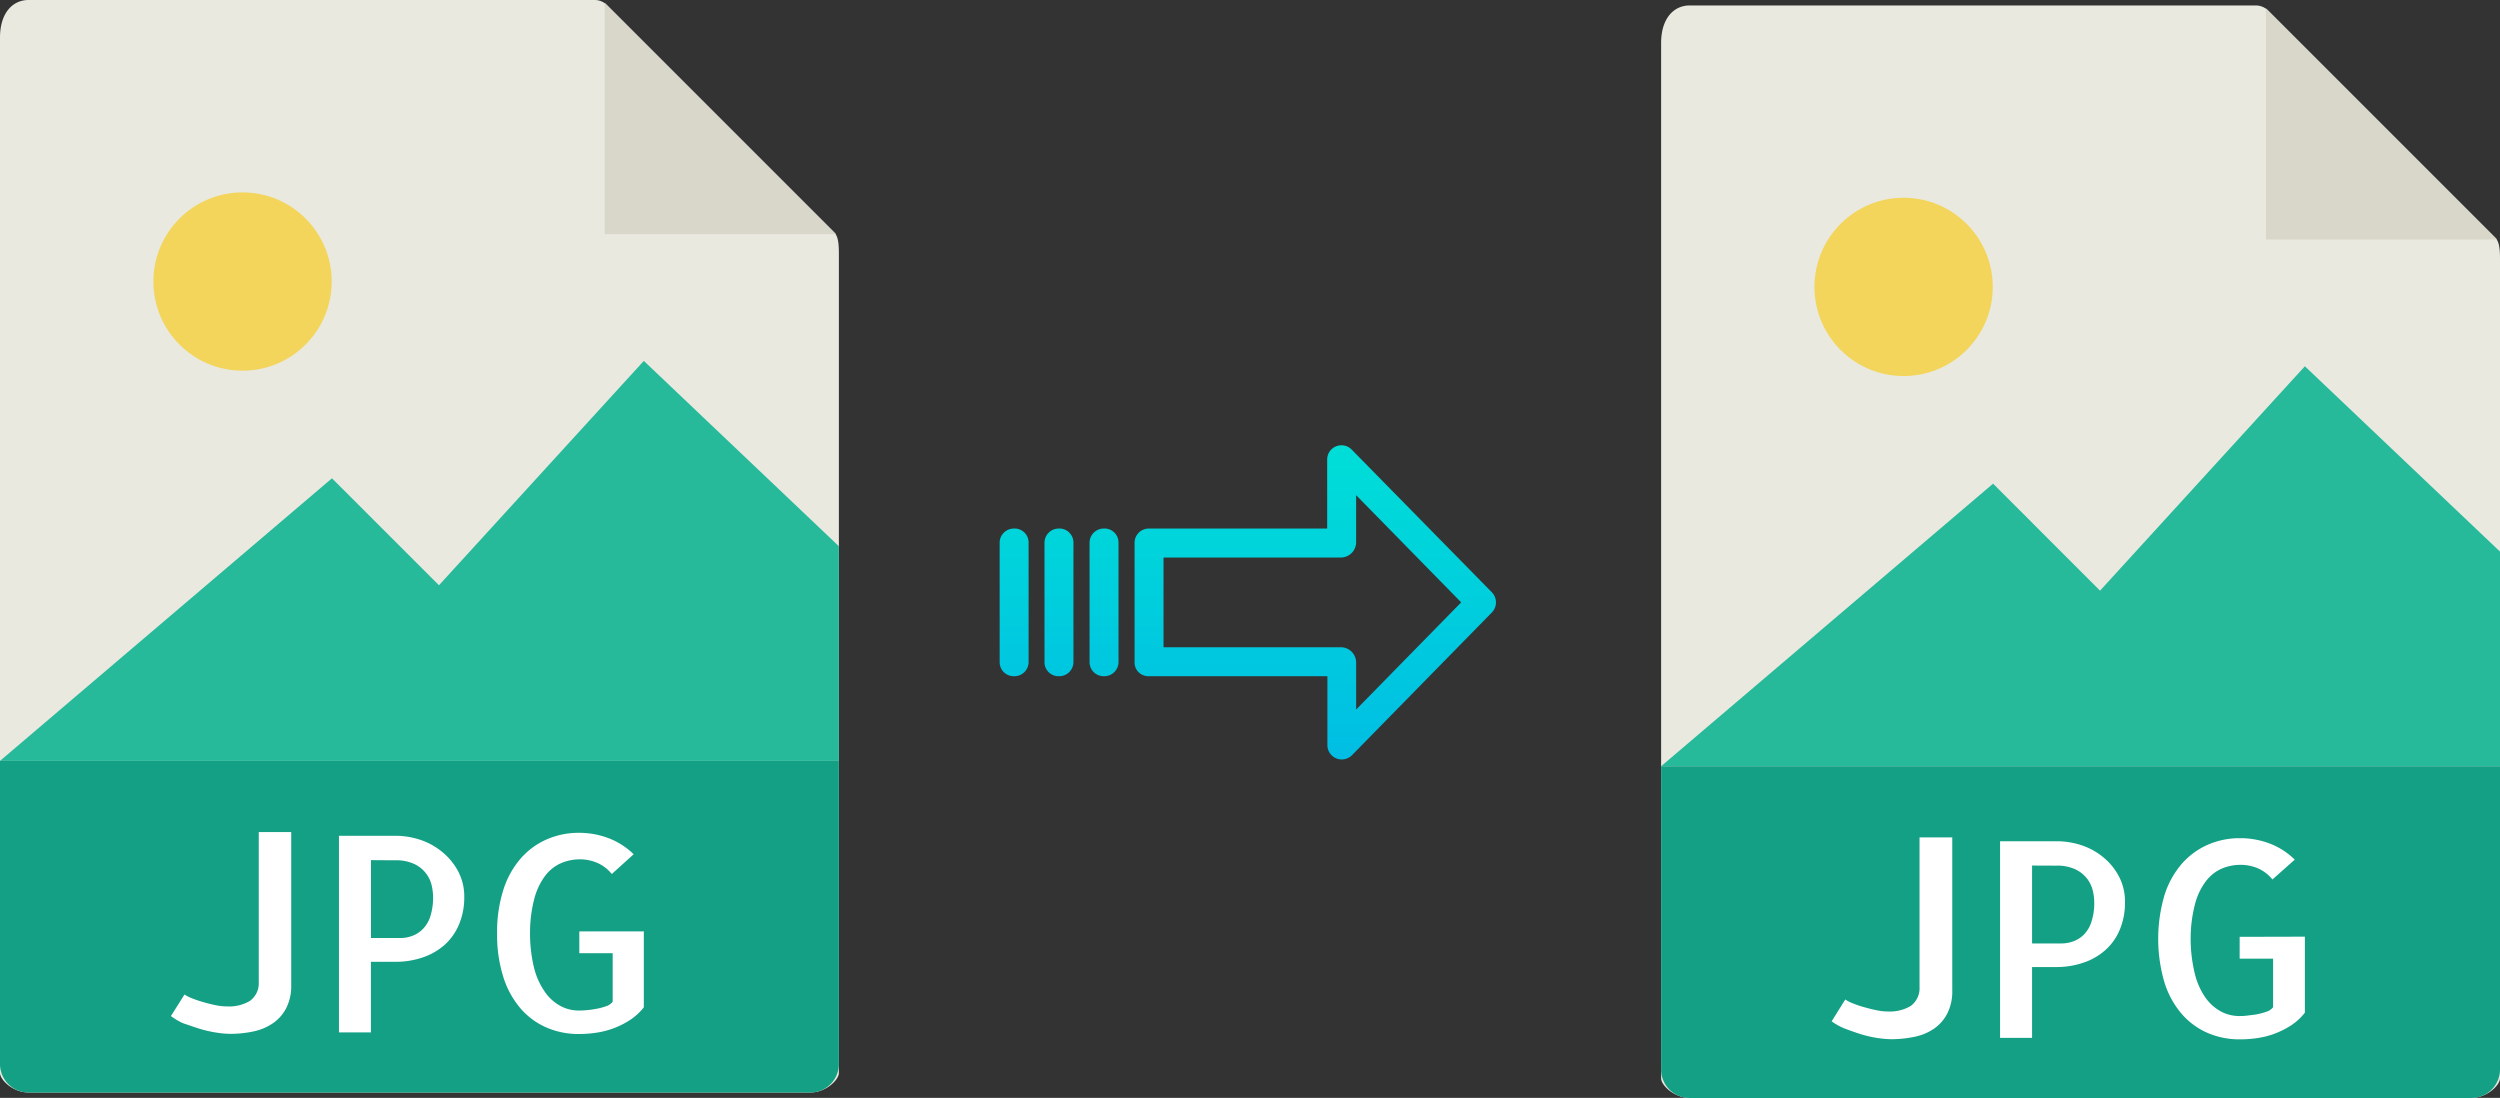 <svg xmlns="http://www.w3.org/2000/svg" xmlns:xlink="http://www.w3.org/1999/xlink" viewBox="0 0 457.66 200.98"><rect x="0" y="0" width="457.66" height="200.98" fill="#333333" stroke="none"/><defs><style>.cls-1{fill:#e9e9e0;}.cls-2{fill:#d9d7ca;}.cls-3{fill:#f3d55b;}.cls-4{fill:#26b99a;}.cls-5{fill:#14a085;}.cls-6{fill:#fff;}.cls-7{fill:url(#linear-gradient);}.cls-8{fill:url(#linear-gradient-2);}.cls-9{fill:url(#linear-gradient-3);}.cls-10{fill:url(#linear-gradient-4);}</style><linearGradient id="linear-gradient" x1="240.75" y1="137.12" x2="240.75" y2="17.92" gradientTransform="matrix(1, 0, 0, -1, 0, 188.56)" gradientUnits="userSpaceOnUse"><stop offset="0" stop-color="#00efd1"/><stop offset="1" stop-color="#00acea"/></linearGradient><linearGradient id="linear-gradient-2" x1="202.1" y1="137.12" x2="202.1" y2="17.92" xlink:href="#linear-gradient"/><linearGradient id="linear-gradient-3" x1="193.85" y1="137.12" x2="193.85" y2="17.92" xlink:href="#linear-gradient"/><linearGradient id="linear-gradient-4" x1="185.61" y1="137.12" x2="185.61" y2="17.92" xlink:href="#linear-gradient"/></defs><title>jpg to jpg</title><g id="Layer_2" data-name="Layer 2"><g id="Layer_5_Image" data-name="Layer 5 Image"><path class="cls-1" d="M413,1H309.31c-2.88,0-5.22,2.34-5.22,6.88V197.41c0,1.23,2.34,3.57,5.22,3.57H452.43c2.89,0,5.23-2.34,5.23-3.57V47.33c0-2.48-.33-3.28-.92-3.87L415.18,1.9A3.18,3.18,0,0,0,413,1Z"/><polygon class="cls-2" points="414.8 1.52 414.8 43.84 457.12 43.84 414.8 1.52"/><circle class="cls-3" cx="348.48" cy="52.52" r="16.32"/><polygon class="cls-4" points="304.09 140.27 343.37 140.27 457.66 140.27 457.66 100.98 421.94 67.05 384.44 108.13 364.86 88.54 304.09 140.27"/><path class="cls-5" d="M452.43,201H309.31a5.22,5.22,0,0,1-5.22-5.22V140.27H457.66v55.49A5.23,5.23,0,0,1,452.43,201Z"/><path class="cls-6" d="M357.39,153.3v28a8.9,8.9,0,0,1-.93,4.27,7.61,7.61,0,0,1-2.48,2.79,9.88,9.88,0,0,1-3.59,1.46,20.65,20.65,0,0,1-4.18.42,17.66,17.66,0,0,1-2.51-.22,21.85,21.85,0,0,1-3-.68c-1-.32-2-.67-3-1.05a10.92,10.92,0,0,1-2.39-1.32l2.49-4a7.05,7.05,0,0,0,1.39.71c.6.24,1.26.47,2,.68s1.47.4,2.25.56a10.31,10.31,0,0,0,2.2.25,7.52,7.52,0,0,0,4.12-1,4,4,0,0,0,1.64-3.4V153.3Z"/><path class="cls-6" d="M372,190h-5.86V154h10.35a14.47,14.47,0,0,1,4.54.73,12.25,12.25,0,0,1,4,2.2,11.35,11.35,0,0,1,2.88,3.53,9.87,9.87,0,0,1,1.1,4.67,12.78,12.78,0,0,1-.93,5,10.25,10.25,0,0,1-2.59,3.73,11.49,11.49,0,0,1-4,2.34,15.24,15.24,0,0,1-5.17.83H372v13Zm0-31.55v14.26h5.37a6.28,6.28,0,0,0,2.13-.37,5.39,5.39,0,0,0,1.93-1.19,5.9,5.9,0,0,0,1.41-2.32,10.89,10.89,0,0,0,.54-3.69,10,10,0,0,0-.24-2,6,6,0,0,0-1-2.2,6.06,6.06,0,0,0-2.13-1.76,7.91,7.91,0,0,0-3.61-.71Z"/><path class="cls-6" d="M421.94,171.47v13.91a10.34,10.34,0,0,1-2.51,2.32,15.53,15.53,0,0,1-2.93,1.49,14.94,14.94,0,0,1-3.17.83,21.21,21.21,0,0,1-3.25.25,14.77,14.77,0,0,1-5.93-1.17,13.28,13.28,0,0,1-4.74-3.47,16.27,16.27,0,0,1-3.17-5.76,28.37,28.37,0,0,1,0-16,16.26,16.26,0,0,1,3.17-5.74,13.56,13.56,0,0,1,4.76-3.49,14.52,14.52,0,0,1,5.91-1.2,15.18,15.18,0,0,1,5.47,1,13.36,13.36,0,0,1,4.54,2.93L416,161a7,7,0,0,0-2.68-2.05,8.06,8.06,0,0,0-3.13-.63,8.76,8.76,0,0,0-3.44.68,7.42,7.42,0,0,0-2.93,2.32,11.85,11.85,0,0,0-2,4.22,25.07,25.07,0,0,0-.79,6.35,26.85,26.85,0,0,0,.76,6.34,13.08,13.08,0,0,0,1.95,4.4,8.45,8.45,0,0,0,2.84,2.54,7.12,7.12,0,0,0,3.34.83c.36,0,.84,0,1.44-.08s1.21-.13,1.81-.24a11.88,11.88,0,0,0,1.73-.47,2.43,2.43,0,0,0,1.22-.83v-8.88H410v-4Z"/></g><g id="Layer_2-2" data-name="Layer 2"><path class="cls-1" d="M108.88,0H5.22C2.34,0,0,2.34,0,6.88V196.43C0,197.66,2.34,200,5.23,200H148.35c2.88,0,5.22-2.34,5.22-3.57V46.35c0-2.49-.33-3.29-.92-3.88L111.1.92A3.14,3.14,0,0,0,108.88,0Z"/><polygon class="cls-2" points="110.71 0.54 110.71 42.86 153.03 42.86 110.71 0.54"/><circle class="cls-3" cx="44.4" cy="51.54" r="16.32"/><polygon class="cls-4" points="0 139.29 39.29 139.29 153.57 139.29 153.57 100 117.86 66.07 80.36 107.14 60.77 87.56 0 139.29"/><path class="cls-5" d="M148.35,200H5.22A5.23,5.23,0,0,1,0,194.77V139.29H153.57v55.48A5.23,5.23,0,0,1,148.35,200Z"/><path class="cls-6" d="M53.31,152.32v28a8.93,8.93,0,0,1-.93,4.27,7.61,7.61,0,0,1-2.49,2.78,10,10,0,0,1-3.59,1.47,20.48,20.48,0,0,1-4.17.42,16.66,16.66,0,0,1-2.52-.23,20.75,20.75,0,0,1-3-.68c-1-.31-2-.66-3-1A10.69,10.69,0,0,1,31.29,186l2.49-3.95a6.52,6.52,0,0,0,1.39.71c.6.24,1.26.47,2,.68s1.46.4,2.24.56a10.4,10.4,0,0,0,2.2.24,7.43,7.43,0,0,0,4.12-1,3.94,3.94,0,0,0,1.64-3.39V152.32Z"/><path class="cls-6" d="M67.91,189H62.05v-36H72.4a14.58,14.58,0,0,1,4.54.74A12.47,12.47,0,0,1,81,156a11.68,11.68,0,0,1,2.89,3.54,9.84,9.84,0,0,1,1.1,4.67,12.69,12.69,0,0,1-.93,4.95,10.33,10.33,0,0,1-2.59,3.74,11.53,11.53,0,0,1-4,2.34,15.2,15.2,0,0,1-5.17.83H67.9v13Zm0-31.54v14.26h5.37a6.27,6.27,0,0,0,2.12-.37,5.2,5.2,0,0,0,1.93-1.2,5.8,5.8,0,0,0,1.42-2.31,11.25,11.25,0,0,0,.53-3.69,10,10,0,0,0-.24-2,5.77,5.77,0,0,0-3.13-3.95,7.88,7.88,0,0,0-3.61-.71Z"/><path class="cls-6" d="M117.86,170.49V184.4a10.58,10.58,0,0,1-2.52,2.32,15.34,15.34,0,0,1-6.1,2.32,21,21,0,0,1-3.25.25,14.64,14.64,0,0,1-5.93-1.18,13.22,13.22,0,0,1-4.73-3.46,16.37,16.37,0,0,1-3.18-5.76,25.67,25.67,0,0,1-1.15-8,25.34,25.34,0,0,1,1.15-8,16.12,16.12,0,0,1,3.18-5.74,13.47,13.47,0,0,1,4.76-3.49,14.51,14.51,0,0,1,5.9-1.2,15.1,15.1,0,0,1,5.47,1,13.48,13.48,0,0,1,4.54,2.92L112,160a7,7,0,0,0-2.69-2.05,8.06,8.06,0,0,0-3.12-.64,8.78,8.78,0,0,0-3.45.69,7.37,7.37,0,0,0-2.93,2.31,12.16,12.16,0,0,0-2,4.23,24.64,24.64,0,0,0-.78,6.34,26.46,26.46,0,0,0,.75,6.35,13.23,13.23,0,0,0,2,4.39,8.23,8.23,0,0,0,2.83,2.54,7,7,0,0,0,3.35.83c.35,0,.83,0,1.44-.07a15.89,15.89,0,0,0,1.8-.25,11.12,11.12,0,0,0,1.74-.46,2.5,2.5,0,0,0,1.22-.83v-8.88h-6.11v-4h11.92Z"/></g><g id="Layer_3" data-name="Layer 3"><path class="cls-7" d="M247.45,82.31a2.62,2.62,0,0,0-3.7-.06,2.59,2.59,0,0,0-.79,1.91v12.6H210.35a2.6,2.6,0,0,0-2.65,2.54v22a2.47,2.47,0,0,0,.77,1.79,2.57,2.57,0,0,0,1.88.7H243v12.59a2.62,2.62,0,0,0,1.62,2.45,2.57,2.57,0,0,0,1,.2,2.68,2.68,0,0,0,1.89-.79l25.59-26.11a2.65,2.65,0,0,0,0-3.71Zm.81,47.58v-8.62a2.8,2.8,0,0,0-2.7-2.78H213V102.06h32.56a2.81,2.81,0,0,0,2.7-2.78V90.65l19.23,19.62Z"/><path class="cls-8" d="M202.11,96.76h0a2.6,2.6,0,0,0-2.65,2.54v21.93a2.57,2.57,0,0,0,2.58,2.56h.07a2.6,2.6,0,0,0,2.65-2.55V99.31a2.57,2.57,0,0,0-2.58-2.56Z"/><path class="cls-9" d="M193.86,96.76h0a2.6,2.6,0,0,0-2.65,2.54v21.93a2.56,2.56,0,0,0,2.58,2.56h.07a2.6,2.6,0,0,0,2.65-2.55V99.31a2.58,2.58,0,0,0-2.58-2.56Z"/><path class="cls-10" d="M185.62,96.76h0A2.6,2.6,0,0,0,183,99.3v21.93a2.57,2.57,0,0,0,2.58,2.56h.07a2.6,2.6,0,0,0,2.65-2.55V99.31a2.57,2.57,0,0,0-2.58-2.56Z"/></g></g></svg>